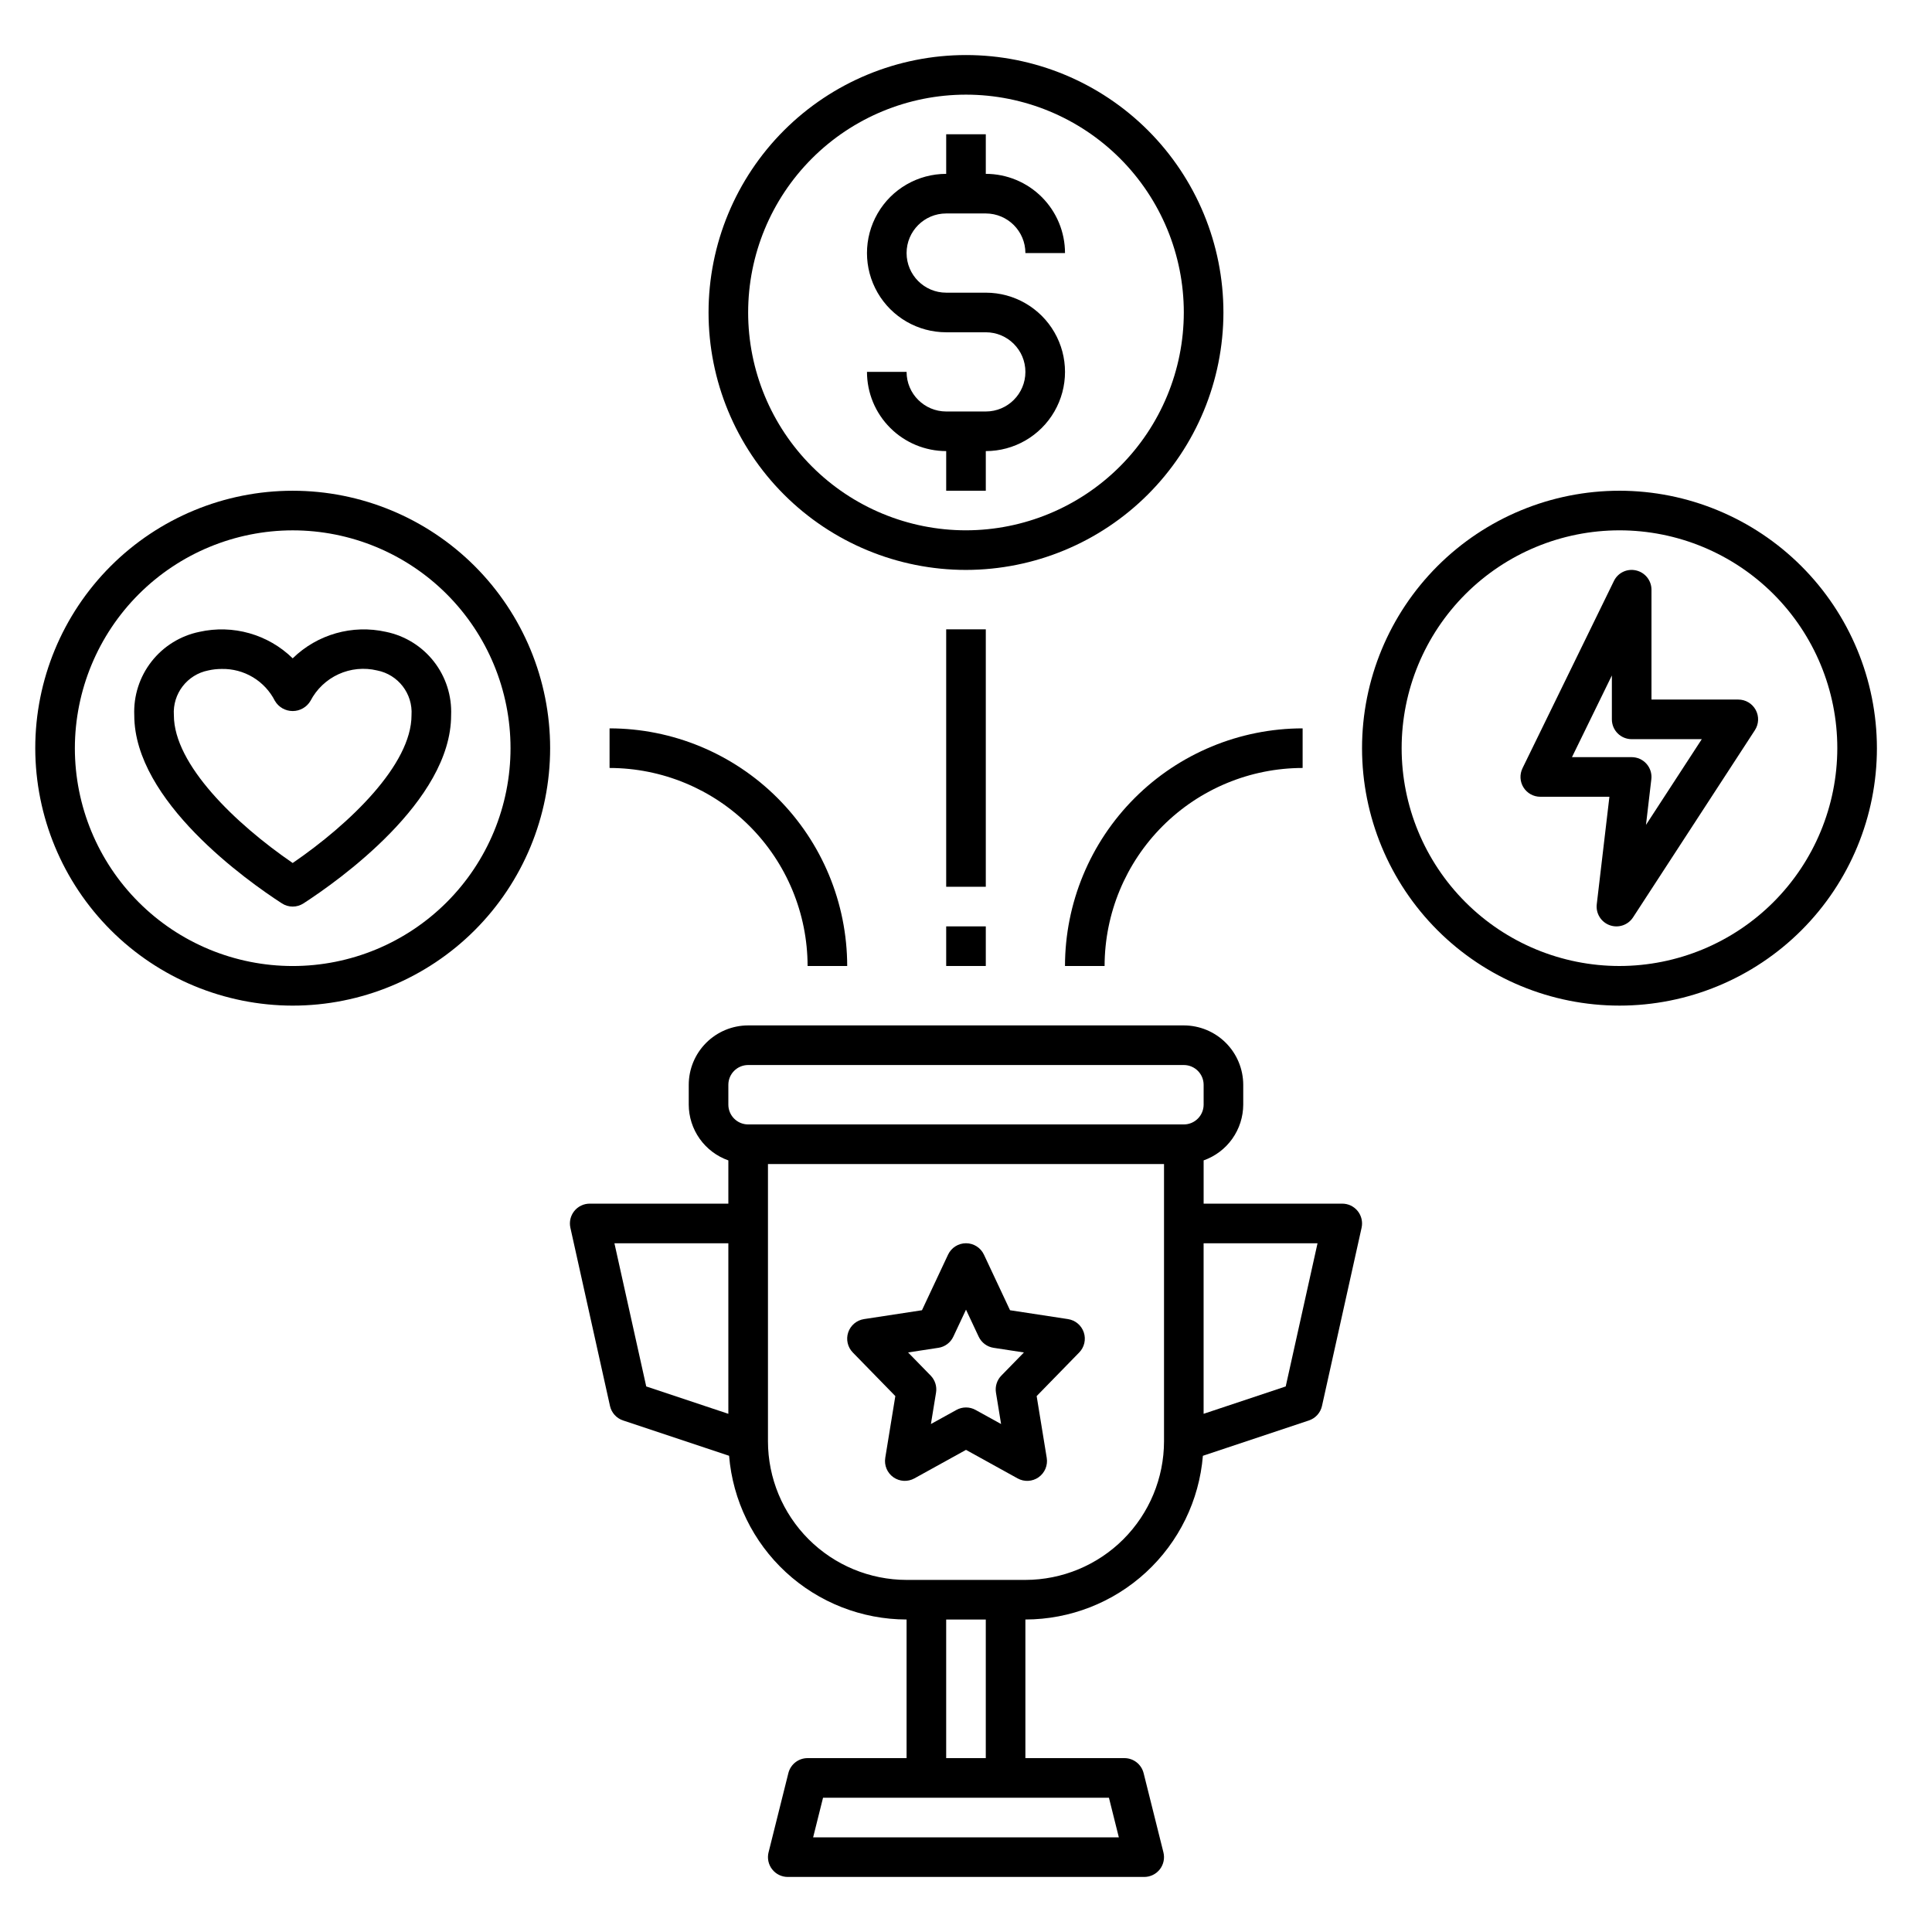 <?xml version="1.0" encoding="UTF-8"?>
<!-- Uploaded to: ICON Repo, www.iconrepo.com, Generator: ICON Repo Mixer Tools -->
<svg fill="#000000" width="800px" height="800px" version="1.1" viewBox="144 144 512 512" xmlns="http://www.w3.org/2000/svg">
 <g>
  <path d="m462.78 529.8 28.094-9.363v-0.004c1.75-0.578 3.066-2.039 3.465-3.836l10.496-47.23v-0.004c0.344-1.555-0.035-3.18-1.031-4.422-0.996-1.242-2.5-1.965-4.094-1.961h-36.734v-11.465c3.059-1.078 5.711-3.078 7.59-5.723 1.879-2.648 2.894-5.809 2.906-9.055v-5.246c-0.008-4.176-1.668-8.18-4.617-11.129-2.953-2.953-6.953-4.613-11.129-4.617h-115.46c-4.172 0.004-8.176 1.664-11.125 4.617-2.953 2.949-4.613 6.953-4.617 11.129v5.246c0.008 3.246 1.023 6.406 2.902 9.055 1.879 2.644 4.531 4.644 7.594 5.723v11.465h-36.738c-1.59-0.004-3.098 0.719-4.094 1.961s-1.375 2.867-1.031 4.422l10.496 47.23v0.004c0.402 1.797 1.715 3.258 3.465 3.836l28.094 9.363 0.004 0.004c0.973 11.812 6.348 22.828 15.059 30.863 8.711 8.035 20.125 12.504 31.977 12.523v36.734h-26.238c-2.41 0-4.508 1.641-5.09 3.977l-5.246 20.992h-0.004c-0.391 1.57-0.039 3.231 0.957 4.504 0.992 1.273 2.519 2.016 4.133 2.016h94.465c1.617 0 3.141-0.742 4.137-2.016 0.992-1.273 1.344-2.934 0.953-4.504l-5.246-20.992h-0.004c-0.582-2.336-2.68-3.977-5.086-3.977h-26.242v-36.734c11.852-0.02 23.266-4.488 31.977-12.523 8.715-8.035 14.09-19.051 15.062-30.863zm-125.76-11.125-21.762-7.254-8.43-37.945h30.191zm156.14-45.199-8.43 37.945-21.762 7.254v-45.199zm-156.14-36.738v-5.246c0-2.898 2.348-5.246 5.246-5.25h115.46c2.898 0.004 5.246 2.352 5.25 5.25v5.246c-0.004 2.898-2.352 5.246-5.25 5.25h-115.46c-2.898-0.004-5.246-2.352-5.246-5.25zm100.86 183.68 2.625 10.496h-81.016l2.625-10.496zm-43.133-10.496v-36.734h10.496v36.734zm-10.496-47.23c-9.738-0.012-19.074-3.887-25.961-10.773-6.887-6.887-10.762-16.223-10.773-25.965v-73.469h104.96v73.469c-0.012 9.742-3.887 19.078-10.773 25.965-6.887 6.887-16.227 10.762-25.965 10.773z"/>
  <path d="m419.24 535.49c1.641-1.16 2.477-3.152 2.156-5.137l-2.672-16.375 11.27-11.551h0.004c1.371-1.406 1.844-3.465 1.219-5.328-0.625-1.863-2.238-3.223-4.184-3.523l-15.363-2.348-6.918-14.738c-0.863-1.84-2.715-3.016-4.75-3.016s-3.887 1.176-4.754 3.016l-6.918 14.738-15.363 2.348c-1.945 0.301-3.559 1.66-4.184 3.523-0.625 1.863-0.152 3.922 1.219 5.328l11.27 11.551-2.672 16.375h0.004c-0.324 1.984 0.516 3.981 2.156 5.137 1.645 1.156 3.805 1.273 5.562 0.301l13.68-7.559 13.676 7.559c1.758 0.977 3.918 0.859 5.562-0.301zm-9.875-26.941c-1.164 1.191-1.691 2.867-1.426 4.508l1.359 8.324-6.762-3.734c-1.578-0.875-3.496-0.875-5.074 0l-6.762 3.734 1.359-8.324c0.27-1.641-0.262-3.316-1.422-4.508l-5.988-6.137 8.035-1.23v0.004c1.73-0.266 3.215-1.375 3.957-2.961l3.359-7.152 3.356 7.156v-0.004c0.742 1.586 2.227 2.695 3.957 2.961l8.035 1.23z"/>
  <path d="m604.67 329.39h-23.012v-29.105c0-2.441-1.684-4.562-4.066-5.113-2.383-0.57-4.84 0.602-5.898 2.812l-24.223 49.617h0.004c-0.793 1.625-0.691 3.543 0.266 5.078 0.961 1.535 2.641 2.469 4.449 2.469h18.32l-3.352 28.488v0.004c-0.285 2.418 1.133 4.719 3.426 5.547 2.293 0.832 4.856-0.027 6.184-2.066l32.297-49.617c1.051-1.613 1.137-3.672 0.219-5.363-0.918-1.695-2.688-2.75-4.613-2.75zm-24.469 33.215 1.418-12.09h0.004c0.176-1.488-0.293-2.981-1.289-4.102-0.996-1.121-2.426-1.762-3.926-1.762h-15.82l10.574-21.652v11.641c0 1.391 0.551 2.727 1.535 3.711 0.984 0.984 2.32 1.535 3.711 1.535h18.582z"/>
  <path d="m573.18 274.05c-18.094 0-35.449 7.188-48.242 19.98-12.793 12.797-19.984 30.148-19.984 48.242s7.191 35.449 19.984 48.242c12.793 12.797 30.148 19.984 48.242 19.984s35.445-7.188 48.242-19.984c12.793-12.793 19.98-30.148 19.98-48.242-0.02-18.086-7.215-35.43-20.004-48.219-12.789-12.789-30.133-19.984-48.219-20.004zm0 125.95c-15.312 0-29.996-6.082-40.82-16.91-10.828-10.824-16.91-25.508-16.91-40.82 0-15.309 6.082-29.992 16.91-40.82 10.824-10.824 25.508-16.906 40.82-16.906 15.309 0 29.992 6.082 40.82 16.906 10.824 10.828 16.906 25.512 16.906 40.82-0.016 15.305-6.106 29.98-16.926 40.801-10.824 10.824-25.496 16.91-40.801 16.93z"/>
  <path d="m468.22 226.81c0-18.094-7.188-35.445-19.98-48.242-12.797-12.793-30.148-19.98-48.242-19.98s-35.449 7.188-48.242 19.98c-12.797 12.797-19.984 30.148-19.984 48.242s7.188 35.449 19.984 48.242c12.793 12.797 30.148 19.984 48.242 19.984 18.086-0.023 35.426-7.215 48.219-20.008 12.789-12.789 19.984-30.129 20.004-48.219zm-68.223 57.73c-15.312 0-29.996-6.082-40.82-16.91-10.828-10.824-16.91-25.508-16.91-40.82 0-15.309 6.082-29.992 16.91-40.82 10.824-10.824 25.508-16.906 40.82-16.906 15.309 0 29.992 6.082 40.82 16.906 10.824 10.828 16.906 25.512 16.906 40.82-0.016 15.309-6.106 29.98-16.926 40.801-10.824 10.824-25.496 16.91-40.801 16.93z"/>
  <path d="m221.57 410.5c18.094 0 35.445-7.188 48.242-19.984 12.793-12.793 19.98-30.148 19.98-48.242s-7.188-35.445-19.98-48.242c-12.797-12.793-30.148-19.98-48.242-19.98s-35.449 7.188-48.242 19.98c-12.793 12.797-19.984 30.148-19.984 48.242 0.023 18.09 7.219 35.43 20.008 48.219 12.789 12.789 30.129 19.984 48.219 20.008zm0-125.95c15.309 0 29.992 6.082 40.82 16.906 10.824 10.828 16.906 25.512 16.906 40.82 0 15.312-6.082 29.996-16.906 40.82-10.828 10.828-25.512 16.91-40.82 16.91-15.312 0-29.996-6.082-40.82-16.91-10.828-10.824-16.91-25.508-16.91-40.82 0.02-15.305 6.106-29.977 16.93-40.801 10.82-10.82 25.496-16.91 40.801-16.926z"/>
  <path d="m394.75 200.57h10.496c5.793 0.008 10.488 4.703 10.496 10.496h10.496c-0.004-5.566-2.219-10.902-6.152-14.836-3.938-3.938-9.273-6.152-14.84-6.156v-10.496h-10.496v10.496c-7.5 0-14.43 4-18.18 10.496-3.75 6.496-3.75 14.496 0 20.992s10.68 10.496 18.18 10.496h10.496c5.797 0 10.496 4.699 10.496 10.496s-4.699 10.496-10.496 10.496h-10.496c-5.793-0.008-10.488-4.703-10.496-10.496h-10.496c0.008 5.566 2.219 10.902 6.156 14.836 3.934 3.938 9.27 6.148 14.836 6.156v10.496h10.496v-10.496c7.5 0 14.43-4 18.18-10.496 3.75-6.496 3.75-14.496 0-20.992s-10.68-10.496-18.18-10.496h-10.496c-5.797 0-10.496-4.699-10.496-10.496 0-5.797 4.699-10.496 10.496-10.496z"/>
  <path d="m394.75 389.5h10.496v10.496h-10.496z"/>
  <path d="m394.75 310.78h10.496v68.223h-10.496z"/>
  <path d="m489.21 347.52v-10.496c-16.695 0.016-32.703 6.656-44.512 18.465-11.805 11.805-18.445 27.812-18.465 44.512h10.496c0.016-13.914 5.551-27.254 15.391-37.094 9.836-9.836 23.176-15.371 37.09-15.387z"/>
  <path d="m305.54 347.52c13.914 0.016 27.25 5.551 37.09 15.387 9.84 9.84 15.371 23.18 15.391 37.094h10.496c-0.02-16.699-6.66-32.707-18.465-44.512-11.809-11.809-27.816-18.449-44.512-18.465z"/>
  <path d="m218.71 383.41c1.738 1.125 3.973 1.125 5.711 0 9.18-5.945 39.129-27.113 39.129-49.867 0.215-5.133-1.402-10.172-4.562-14.219-3.16-4.051-7.66-6.84-12.688-7.875-8.902-1.996-18.207 0.645-24.734 7.016-6.527-6.375-15.832-9.012-24.734-7.016-5.031 1.035-9.527 3.828-12.688 7.875-3.16 4.047-4.777 9.086-4.562 14.219 0 22.754 29.949 43.922 39.129 49.867zm-19.512-61.738c1.164-0.266 2.356-0.395 3.547-0.395 2.91-0.062 5.777 0.699 8.273 2.195 2.492 1.496 4.516 3.668 5.832 6.262 0.98 1.672 2.777 2.699 4.715 2.699s3.734-1.027 4.715-2.699c1.621-3.117 4.242-5.606 7.438-7.066 3.199-1.461 6.793-1.812 10.211-0.996 5.598 1.094 9.508 6.18 9.125 11.871 0 13.062-16.363 28.797-31.488 39.16-15.125-10.363-31.488-26.098-31.488-39.16-0.383-5.691 3.527-10.777 9.121-11.871z"/>
 </g>
</svg>